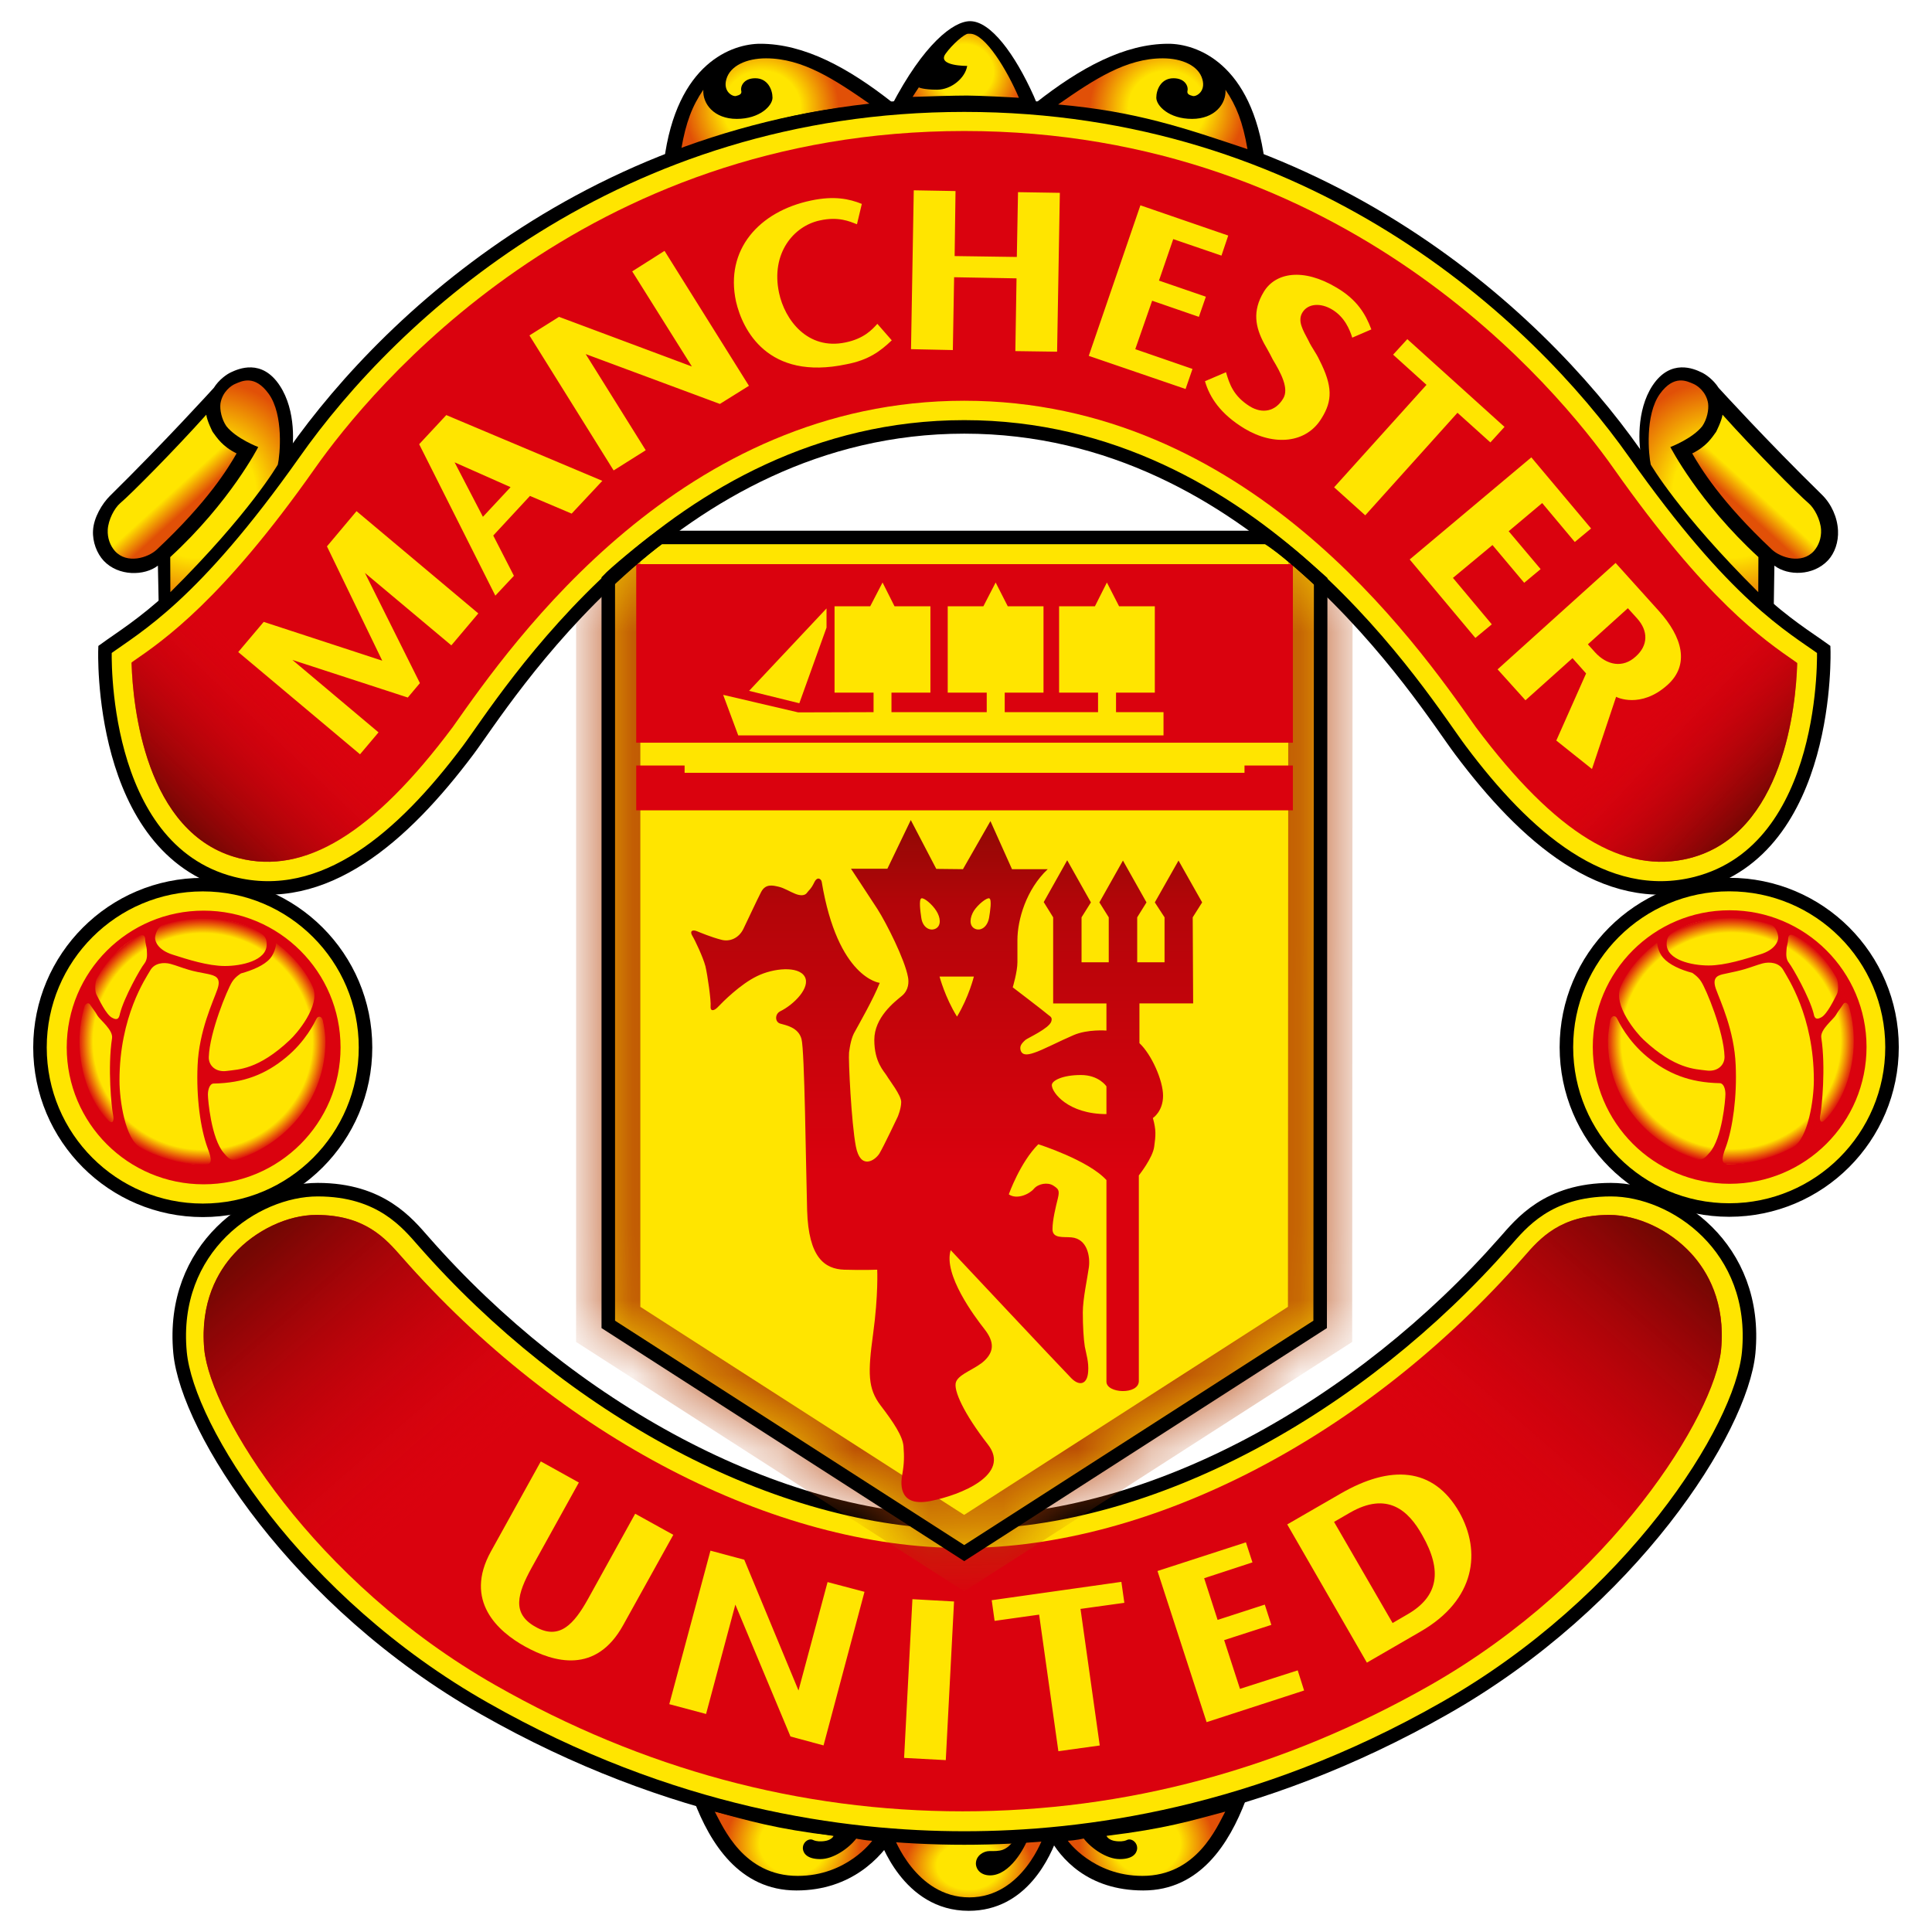 <svg width="26" height="26" viewBox="0 0 26 26" fill="none" xmlns="http://www.w3.org/2000/svg">
<path d="M14.243 24.685C14.142 24.983 13.818 25.715 13.036 25.715C12.146 25.715 11.837 24.752 11.822 24.711L11.796 24.62C11.796 24.62 12.562 24.684 12.985 24.684C13.406 24.684 14.127 24.642 14.244 24.62L14.243 24.685Z" fill="black"/>
<path d="M16.58 24.21L16.762 24.233C16.544 24.803 16.153 25.441 15.386 25.441C14.638 25.441 14.27 25.008 14.115 24.718L13.984 24.639C13.984 24.639 15.273 24.597 16.58 24.21Z" fill="black"/>
<path d="M9.521 24.21L9.339 24.233C9.556 24.803 9.949 25.441 10.718 25.441C11.462 25.441 11.863 24.985 12.028 24.718L12.116 24.639C12.116 24.639 10.83 24.597 9.521 24.21Z" fill="black"/>
<path d="M13.66 24.746C13.539 24.919 13.457 24.911 13.314 24.911C13.239 24.911 13.133 24.97 13.133 25.081C13.137 25.168 13.208 25.238 13.324 25.238C13.589 25.238 13.791 24.871 13.845 24.715C13.845 24.715 14 24.708 14.046 24.704C14.046 24.704 13.768 25.534 13.045 25.534C12.322 25.534 12.026 24.714 12.026 24.714C12.026 24.714 12.636 24.751 12.984 24.751C13.333 24.751 13.555 24.747 13.66 24.746Z" fill="url(#paint0_radial_585_2294)"/>
<path d="M9.619 24.38C10.089 24.505 10.425 24.61 11.218 24.706C11.218 24.706 11.192 24.786 11.02 24.78C10.954 24.775 10.945 24.759 10.922 24.755C10.871 24.746 10.798 24.797 10.805 24.883C10.813 24.944 10.864 25.019 11.04 25.019C11.215 25.019 11.42 24.876 11.524 24.742C11.524 24.742 11.629 24.767 11.738 24.772C11.738 24.772 11.399 25.245 10.735 25.245C10.004 25.245 9.732 24.589 9.619 24.38Z" fill="url(#paint1_radial_585_2294)"/>
<path d="M12.977 20.489C15.499 20.489 18.293 18.941 20.255 16.709C20.468 16.468 20.826 16.01 21.678 16.01C22.531 16.01 23.666 16.788 23.533 18.203C23.434 19.234 21.96 21.56 19.437 22.991C16.915 24.427 14.591 24.735 12.977 24.735C11.362 24.735 9.04 24.427 6.517 22.991C3.994 21.56 2.521 19.234 2.423 18.203C2.29 16.788 3.425 16.01 4.276 16.01C5.13 16.01 5.489 16.468 5.702 16.709C7.661 18.941 10.456 20.489 12.977 20.489Z" fill="#FFE500" stroke="black" stroke-width="0.182" stroke-miterlimit="3.863"/>
<path d="M12.956 20.832C10.418 20.832 7.53 19.335 5.404 16.913C5.187 16.666 4.912 16.35 4.256 16.35C3.873 16.35 3.439 16.555 3.151 16.872C2.934 17.108 2.691 17.523 2.749 18.16C2.833 19.03 4.212 21.282 6.67 22.68C8.65 23.807 10.765 24.376 12.956 24.376C15.148 24.376 17.263 23.807 19.244 22.68C21.7 21.282 23.081 19.03 23.162 18.16C23.223 17.523 22.978 17.108 22.764 16.872C22.475 16.555 22.04 16.35 21.658 16.35C21 16.35 20.724 16.666 20.51 16.913C18.384 19.335 15.493 20.832 12.956 20.832Z" fill="#DA020E"/>
<path d="M23.87 8.2L23.879 7.612C24.061 7.751 24.401 7.753 24.601 7.54C24.691 7.443 24.743 7.294 24.735 7.139C24.727 6.965 24.648 6.784 24.518 6.657C23.782 5.938 23.128 5.219 23.128 5.219C23.06 5.112 22.954 5.035 22.893 5.009C22.803 4.966 22.483 4.819 22.238 5.19C22.018 5.526 22.051 6 22.093 6.173L22.784 7.114C23.02 7.414 23.686 8.051 23.87 8.2Z" fill="black"/>
<path d="M9.117 2.102C9.986 1.81 10.78 1.568 11.851 1.474L12.014 1.383C11.416 0.911 10.822 0.589 10.231 0.589C9.859 0.589 9.104 0.842 8.936 2.174L9.117 2.102Z" fill="black"/>
<path d="M16.837 2.102C15.968 1.81 15.174 1.568 14.104 1.474L13.94 1.383C14.54 0.911 15.132 0.589 15.724 0.589C16.096 0.589 16.848 0.842 17.02 2.174L16.837 2.102Z" fill="black"/>
<path d="M11.994 1.43C12.431 0.589 12.831 0.285 13.055 0.285C13.331 0.285 13.656 0.724 13.912 1.293L13.966 1.422L13.741 1.404C13.594 1.377 13.174 1.371 13.014 1.371C12.849 1.371 12.495 1.371 12.281 1.391L11.994 1.43Z" fill="black"/>
<path d="M8.548 20.371L7.915 21.515C7.724 21.859 7.527 22.078 7.204 21.892C6.886 21.713 6.96 21.452 7.155 21.097L7.79 19.951L7.278 19.667L6.607 20.878C6.238 21.544 6.702 21.957 7.066 22.158C7.455 22.373 8.02 22.533 8.386 21.871L9.061 20.655L8.548 20.371ZM16.687 22.728L16.474 22.072L17.109 21.867L17.021 21.594L16.386 21.8L16.205 21.239L16.855 21.026L16.767 20.756L15.577 21.142L16.238 23.176L17.55 22.75L17.464 22.479L16.687 22.728ZM18.047 20.097L17.323 20.515L18.395 22.375L19.117 21.957C19.863 21.527 19.933 20.876 19.64 20.353C19.286 19.733 18.703 19.719 18.047 20.097ZM19.142 20.663C19.413 21.139 19.358 21.486 18.94 21.726L18.741 21.842L17.953 20.481L18.167 20.357C18.67 20.068 18.955 20.325 19.142 20.663ZM13.346 21.535L13.385 21.813L13.984 21.729L14.243 23.567L14.8 23.49L14.541 21.652L15.131 21.57L15.091 21.288L13.346 21.535ZM12.839 21.552L12.279 21.521L12.167 23.657L12.728 23.687L12.839 21.552ZM11.137 21.291L10.746 22.75L10.016 20.99L9.561 20.868L9.007 22.934L9.502 23.066L9.896 21.594L10.638 23.369L11.083 23.489L11.634 21.422L11.137 21.291Z" fill="#FFE500"/>
<path d="M8.186 7.805V17.823L12.976 20.901L17.766 17.823L17.773 7.82C17.619 7.685 17.301 7.388 17.051 7.233H8.878C8.671 7.378 8.257 7.728 8.186 7.805Z" fill="#FFE500"/>
<mask id="mask0_585_2294" style="mask-type:luminance" maskUnits="userSpaceOnUse" x="8" y="7" width="10" height="14">
<path d="M8.185 7.805V17.823L12.975 20.901L17.765 17.823L17.772 7.82C17.619 7.685 17.3 7.388 17.05 7.233H8.877C8.671 7.378 8.256 7.728 8.185 7.805Z" fill="white"/>
</mask>
<g mask="url(#mask0_585_2294)">
<g filter="url(#filter0_f_585_2294)">
<path d="M8.185 3.735L8.185 7.805V17.823L12.975 20.901L17.765 17.823L17.772 3.751" stroke="#B54005" stroke-width="0.865" stroke-miterlimit="3.863"/>
</g>
</g>
<path d="M14.89 14.993V14.62C14.89 14.62 14.791 14.467 14.546 14.467C14.302 14.467 14.155 14.541 14.155 14.603C14.155 14.703 14.374 14.993 14.89 14.993ZM12.959 11.697L13.329 11.05L13.619 11.697H14.1C13.811 11.968 13.692 12.378 13.692 12.652V12.95C13.692 13.077 13.629 13.287 13.629 13.287C13.629 13.287 14.046 13.605 14.11 13.66C14.137 13.681 14.166 13.694 14.147 13.749C14.114 13.842 13.83 13.97 13.801 13.994C13.737 14.051 13.72 14.085 13.737 14.141C13.758 14.195 13.811 14.205 13.919 14.167C14.029 14.132 14.256 14.012 14.446 13.931C14.636 13.848 14.89 13.869 14.89 13.869V13.504H14.173V12.345L14.046 12.14L14.362 11.577L14.681 12.144L14.555 12.345V12.95H14.921V12.345L14.795 12.144L15.112 11.581L15.429 12.144L15.304 12.345V12.95H15.672V12.345L15.541 12.144L15.86 11.581L16.178 12.144L16.051 12.345L16.057 13.503H15.334V14.038C15.498 14.192 15.652 14.541 15.652 14.746C15.652 14.957 15.515 15.046 15.515 15.046C15.561 15.211 15.553 15.28 15.533 15.429C15.515 15.581 15.326 15.818 15.326 15.818V18.585C15.326 18.773 14.89 18.755 14.89 18.594V15.881C14.644 15.611 13.973 15.399 13.973 15.399C13.727 15.645 13.576 16.073 13.576 16.073C13.683 16.147 13.849 16.073 13.912 16C13.973 15.927 14.1 15.908 14.173 15.954C14.244 16 14.262 16.017 14.237 16.124C14.209 16.237 14.164 16.416 14.164 16.542C14.164 16.671 14.309 16.642 14.418 16.652C14.636 16.671 14.672 16.915 14.654 17.052C14.636 17.189 14.572 17.479 14.572 17.66C14.572 17.839 14.582 18.02 14.599 18.123C14.618 18.222 14.654 18.331 14.644 18.459C14.633 18.631 14.527 18.658 14.418 18.548C14.309 18.439 12.794 16.824 12.794 16.824C12.693 17.152 13.112 17.713 13.248 17.886C13.384 18.059 13.375 18.186 13.256 18.304C13.139 18.421 12.912 18.484 12.867 18.594C12.821 18.701 12.976 19.03 13.294 19.438C13.612 19.845 12.93 20.119 12.523 20.2C12.113 20.281 12.113 20 12.142 19.845C12.169 19.693 12.169 19.6 12.159 19.466C12.15 19.329 12.024 19.14 11.85 18.913C11.678 18.685 11.678 18.478 11.75 17.95C11.822 17.423 11.805 17.087 11.805 17.087C11.805 17.087 11.624 17.095 11.36 17.087C11.098 17.077 10.881 16.925 10.862 16.289C10.844 15.655 10.829 14.141 10.786 13.982C10.744 13.825 10.574 13.797 10.503 13.776C10.428 13.757 10.425 13.65 10.497 13.611C10.686 13.519 10.913 13.287 10.829 13.142C10.744 12.997 10.41 13.027 10.187 13.137C9.963 13.245 9.727 13.483 9.666 13.547C9.608 13.611 9.557 13.611 9.563 13.543C9.571 13.468 9.522 13.122 9.493 13.002C9.461 12.881 9.353 12.652 9.316 12.592C9.28 12.531 9.316 12.507 9.377 12.531C9.436 12.555 9.571 12.611 9.697 12.644C9.824 12.683 9.946 12.62 10.004 12.501C10.064 12.378 10.183 12.12 10.243 12.004C10.303 11.89 10.399 11.915 10.478 11.933C10.556 11.951 10.629 12 10.701 12.028C10.773 12.058 10.833 12.053 10.859 12.016C10.883 11.981 10.913 11.968 10.957 11.877C10.999 11.787 11.052 11.83 11.058 11.866C11.275 13.168 11.839 13.227 11.839 13.227C11.754 13.444 11.555 13.79 11.508 13.877C11.457 13.959 11.438 14.075 11.426 14.165C11.416 14.255 11.457 15.114 11.518 15.429C11.579 15.745 11.771 15.622 11.834 15.525C11.892 15.429 12.081 15.029 12.081 15.029C12.081 15.029 12.128 14.92 12.128 14.83C12.128 14.739 11.971 14.541 11.935 14.479C11.898 14.417 11.766 14.297 11.766 13.994C11.766 13.692 12.038 13.483 12.136 13.403C12.232 13.324 12.232 13.214 12.219 13.148C12.177 12.914 11.929 12.423 11.809 12.235C11.687 12.047 11.452 11.691 11.452 11.691H11.942L12.257 11.036L12.6 11.693L12.959 11.697ZM12.879 13.681C13.039 13.417 13.106 13.142 13.106 13.142H12.644C12.644 13.142 12.718 13.423 12.879 13.681ZM12.398 12.349C12.416 12.484 12.517 12.536 12.594 12.496C12.67 12.454 12.657 12.345 12.6 12.257C12.546 12.171 12.434 12.076 12.399 12.09C12.364 12.105 12.386 12.269 12.398 12.349ZM13.314 12.09C13.281 12.076 13.162 12.171 13.106 12.257C13.052 12.345 13.038 12.454 13.115 12.496C13.19 12.536 13.287 12.483 13.311 12.349C13.324 12.269 13.35 12.105 13.314 12.09Z" fill="url(#paint2_linear_585_2294)"/>
<path d="M8.562 10.302V10.905H17.399V10.302H16.748V10.4H9.213V10.302H8.562Z" fill="#DA020E"/>
<path d="M8.562 7.592H17.399V9.995H8.562V7.592Z" fill="#DA020E"/>
<path d="M10.081 9.297L10.757 9.464L11.123 8.446V8.188L10.081 9.297ZM15.658 9.897V9.584H15.019V9.321H15.541V8.159H15.06L14.896 7.839L14.735 8.159H14.253V9.321H14.777V9.584H13.521V9.321H14.043V8.159H13.562L13.399 7.839L13.234 8.159H12.754V9.321H13.279V9.584H11.997V9.321H12.521V8.159H12.038L11.877 7.839L11.711 8.159H11.231V9.321H11.756V9.584L10.742 9.587L9.732 9.351L9.935 9.897L15.658 9.897Z" fill="#FFE500"/>
<path d="M9.168 2.007C10.021 1.721 10.666 1.499 11.716 1.406C11.232 1.069 10.802 0.785 10.308 0.785C10.048 0.785 9.826 0.884 9.775 1.066C9.727 1.231 9.858 1.303 9.904 1.292C9.952 1.28 9.987 1.265 9.975 1.22C9.963 1.173 9.999 1.053 10.164 1.053C10.332 1.053 10.396 1.208 10.396 1.315C10.396 1.422 10.226 1.6 9.915 1.6C9.609 1.6 9.453 1.397 9.465 1.208C9.317 1.424 9.231 1.642 9.168 2.007Z" fill="url(#paint3_radial_585_2294)"/>
<path d="M3.223 7.114L3.915 6.173C3.955 6 3.987 5.527 3.766 5.191C3.523 4.819 3.204 4.966 3.111 5.009C3.052 5.035 2.944 5.112 2.878 5.219C2.878 5.219 2.212 5.953 1.479 6.674C1.375 6.777 1.261 6.965 1.252 7.139C1.243 7.294 1.305 7.449 1.395 7.546C1.595 7.759 1.946 7.751 2.125 7.612L2.137 8.2C2.322 8.052 2.987 7.414 3.223 7.114Z" fill="black"/>
<path d="M12.977 5.745C16.921 5.745 19.165 9.447 19.655 10.097C20.525 11.258 21.59 12.201 22.825 11.889C24.638 11.426 24.543 8.74 24.543 8.74C24.106 8.425 23.36 8.028 22.001 6.102C20.67 4.213 17.658 1.415 12.977 1.415C8.294 1.415 5.283 4.213 3.955 6.102C2.594 8.028 1.846 8.425 1.413 8.74C1.413 8.74 1.315 11.426 3.13 11.889C4.363 12.201 5.428 11.258 6.299 10.097C6.787 9.447 9.033 5.745 12.977 5.745Z" fill="#FFE500" stroke="black" stroke-width="0.182" stroke-miterlimit="3.863"/>
<path d="M12.976 5.393C16.779 5.393 19.041 8.619 19.859 9.783C20.941 11.228 21.858 11.773 22.738 11.549C24.01 11.225 24.168 9.474 24.185 8.944V8.923L24.171 8.912C23.723 8.601 22.972 8.086 21.715 6.303C20.965 5.239 18.117 1.763 12.976 1.763C7.838 1.763 4.987 5.239 4.238 6.303C2.991 8.075 2.206 8.615 1.786 8.903L1.769 8.918L1.771 8.936C1.788 9.467 1.946 11.228 3.215 11.549C4.097 11.773 5.015 11.228 6.094 9.783C6.912 8.619 9.175 5.393 12.976 5.393Z" fill="#DA020E"/>
<path d="M10.912 2.699C10.214 2.846 9.754 3.361 9.905 4.058C9.992 4.435 10.329 5.128 11.392 4.902C11.687 4.846 11.846 4.728 12.001 4.58L11.807 4.358C11.734 4.439 11.625 4.557 11.38 4.608C10.866 4.717 10.56 4.301 10.484 3.941C10.371 3.409 10.681 3.042 11.031 2.967C11.281 2.911 11.433 2.979 11.529 3.017H11.533L11.598 2.744C11.429 2.676 11.226 2.632 10.912 2.699ZM16.747 5.767C17.146 6.007 17.582 5.966 17.785 5.629C17.933 5.393 17.935 5.197 17.757 4.847C17.711 4.747 17.651 4.676 17.61 4.586C17.532 4.439 17.459 4.319 17.527 4.206C17.602 4.082 17.775 4.072 17.931 4.168C18.095 4.268 18.163 4.432 18.198 4.544L18.455 4.433C18.376 4.221 18.259 4.032 17.991 3.873C17.534 3.598 17.162 3.67 17.007 3.928C16.85 4.188 16.895 4.404 17.013 4.625C17.013 4.625 17.086 4.751 17.128 4.837C17.232 5.01 17.353 5.228 17.268 5.364C17.166 5.536 16.989 5.574 16.817 5.467C16.597 5.328 16.545 5.166 16.499 5.009L16.216 5.13C16.278 5.347 16.425 5.572 16.747 5.767ZM13.7 2.586L13.684 3.458L12.847 3.446L12.859 2.571L12.297 2.561L12.26 4.699L12.823 4.711L12.84 3.731L13.68 3.746L13.664 4.725L14.226 4.733L14.263 2.595L13.7 2.586ZM21.749 9.377C21.753 9.382 22.078 9.543 22.44 9.218C22.743 8.946 22.641 8.573 22.325 8.223L21.742 7.576L20.154 9.008L20.529 9.424L21.162 8.857L21.345 9.063L20.944 9.966L21.424 10.349L21.749 9.377ZM22.032 8.323C22.181 8.489 22.184 8.685 22.011 8.837C21.842 8.992 21.627 8.957 21.464 8.777L21.369 8.671L21.907 8.185L22.032 8.323ZM19.553 7.777L20.085 7.335L20.512 7.843L20.733 7.659L20.303 7.149L20.754 6.77L21.193 7.294L21.412 7.112L20.608 6.155L18.971 7.529L19.855 8.585L20.076 8.402L19.553 7.777ZM18.939 4.564L18.748 4.773L19.197 5.179L17.954 6.558L18.373 6.935L19.614 5.555L20.057 5.954L20.247 5.745L18.939 4.564ZM15.278 4.699L15.505 4.047L16.134 4.264L16.228 3.993L15.597 3.776L15.789 3.218L16.438 3.44L16.529 3.17L15.347 2.763L14.652 4.789L15.955 5.235L16.048 4.965L15.278 4.699ZM8.508 3.652L9.311 4.932L7.523 4.264L7.125 4.514L8.258 6.331L8.69 6.059L7.882 4.765L9.688 5.436L10.079 5.192L8.943 3.376L8.508 3.652ZM6.006 5.586L5.641 5.978L6.666 8.016L6.916 7.749L6.638 7.207L7.132 6.674L7.693 6.912L8.106 6.471L6.006 5.586ZM6.871 6.556L6.499 6.955L6.118 6.222L6.871 6.556ZM4.798 6.879L4.4 7.353L5.144 8.891L3.549 8.369L3.206 8.775L4.845 10.151L5.094 9.856L3.935 8.881L5.488 9.387L5.651 9.193L4.911 7.71L6.074 8.685L6.437 8.255L4.798 6.879Z" fill="#FFE500"/>
<path d="M2.293 7.969L2.291 7.497C3.096 6.758 3.475 6.016 3.475 6.016C3.475 6.016 3.18 5.904 3.047 5.736C2.982 5.642 2.956 5.514 2.967 5.429C2.993 5.268 3.118 5.186 3.161 5.168C3.254 5.128 3.426 5.037 3.617 5.301C3.821 5.586 3.767 6.127 3.739 6.252C3.739 6.252 3.364 6.905 2.293 7.969Z" fill="url(#paint4_radial_585_2294)"/>
<path d="M3.184 6.102C3.076 6.291 2.802 6.748 2.109 7.397C1.994 7.505 1.708 7.597 1.545 7.414C1.484 7.343 1.444 7.244 1.45 7.128C1.458 6.995 1.538 6.84 1.618 6.771C1.758 6.654 2.353 6.053 2.776 5.581C2.787 5.667 2.861 5.811 2.861 5.811C2.92 5.891 2.991 6.007 3.184 6.102Z" fill="url(#paint5_linear_585_2294)"/>
<path d="M12.956 20.832C10.418 20.832 7.53 19.335 5.404 16.913C5.187 16.666 4.912 16.35 4.256 16.35C3.873 16.35 3.439 16.555 3.151 16.872C2.934 17.108 2.691 17.523 2.749 18.16C2.833 19.03 4.212 21.282 6.67 22.68C8.65 23.807 10.765 24.376 12.956 24.376" fill="url(#paint6_linear_585_2294)"/>
<path d="M12.955 20.832C15.493 20.832 18.38 19.335 20.507 16.913C20.723 16.666 20.999 16.35 21.655 16.35C22.038 16.35 22.472 16.555 22.76 16.872C22.977 17.108 23.22 17.523 23.162 18.16C23.077 19.03 21.698 21.282 19.241 22.68C17.26 23.807 15.145 24.376 12.955 24.376" fill="url(#paint7_linear_585_2294)"/>
<path d="M19.859 9.783C20.942 11.228 21.858 11.773 22.738 11.549C24.011 11.225 24.169 9.474 24.186 8.944V8.923L24.172 8.912C23.723 8.601 22.973 8.086 21.715 6.303" fill="url(#paint8_linear_585_2294)"/>
<path d="M6.097 9.783C5.015 11.228 4.098 11.773 3.218 11.549C1.946 11.225 1.788 9.474 1.771 8.944V8.923L1.785 8.912C2.233 8.601 2.984 8.086 4.241 6.303" fill="url(#paint9_linear_585_2294)"/>
<path d="M16.788 2.007C15.935 1.721 15.291 1.499 14.24 1.406C14.724 1.069 15.154 0.785 15.648 0.785C15.908 0.785 16.13 0.884 16.181 1.066C16.229 1.231 16.099 1.303 16.053 1.292C16.004 1.28 15.97 1.265 15.981 1.22C15.994 1.173 15.957 1.053 15.792 1.053C15.624 1.053 15.561 1.208 15.561 1.315C15.561 1.422 15.73 1.6 16.042 1.6C16.347 1.6 16.504 1.397 16.492 1.208C16.639 1.424 16.725 1.642 16.788 2.007Z" fill="url(#paint10_radial_585_2294)"/>
<path d="M13.016 0.887C12.99 1.05 12.802 1.207 12.612 1.207C12.422 1.207 12.365 1.176 12.365 1.176C12.336 1.221 12.311 1.255 12.281 1.304C12.454 1.297 12.853 1.286 13.014 1.286C13.173 1.286 13.617 1.309 13.712 1.316C13.558 0.954 13.261 0.454 13.055 0.454C13.048 0.454 13.039 0.454 13.028 0.454C12.98 0.454 12.814 0.598 12.724 0.725C12.607 0.891 13.016 0.887 13.016 0.887Z" fill="url(#paint11_radial_585_2294)"/>
<path d="M23.662 7.969L23.664 7.497C22.859 6.758 22.479 6.016 22.479 6.016C22.479 6.016 22.775 5.904 22.908 5.736C22.973 5.642 22.998 5.514 22.987 5.429C22.962 5.268 22.836 5.186 22.794 5.168C22.701 5.128 22.529 5.037 22.338 5.301C22.134 5.586 22.187 6.127 22.215 6.252C22.215 6.252 22.591 6.905 23.662 7.969Z" fill="url(#paint12_radial_585_2294)"/>
<path d="M22.773 6.102C22.881 6.291 23.155 6.748 23.847 7.397C23.962 7.505 24.249 7.597 24.412 7.414C24.473 7.343 24.513 7.244 24.507 7.128C24.499 6.995 24.419 6.84 24.338 6.771C24.199 6.654 23.604 6.053 23.181 5.581C23.169 5.667 23.095 5.811 23.095 5.811C23.037 5.891 22.966 6.007 22.773 6.102Z" fill="url(#paint13_linear_585_2294)"/>
<path d="M8.186 7.805V17.823L12.976 20.901L17.766 17.823L17.773 7.82C17.619 7.685 17.301 7.388 17.051 7.233H8.878C8.671 7.378 8.257 7.728 8.186 7.805Z" stroke="black" stroke-width="0.182" stroke-miterlimit="3.863"/>
<path d="M16.489 24.38C16.019 24.505 15.683 24.61 14.891 24.706C14.891 24.706 14.916 24.786 15.088 24.78C15.154 24.775 15.163 24.759 15.186 24.755C15.237 24.746 15.31 24.797 15.303 24.883C15.295 24.944 15.244 25.019 15.069 25.019C14.893 25.019 14.688 24.876 14.584 24.742C14.584 24.742 14.479 24.767 14.37 24.772C14.37 24.772 14.709 25.245 15.374 25.245C16.104 25.245 16.376 24.589 16.489 24.38Z" fill="url(#paint14_radial_585_2294)"/>
<path d="M0.538 14.096C0.538 12.887 1.519 11.905 2.729 11.905C3.939 11.905 4.919 12.887 4.919 14.096C4.919 15.307 3.939 16.288 2.729 16.288C1.519 16.288 0.538 15.307 0.538 14.096Z" fill="#FFE500" stroke="black" stroke-width="0.182" stroke-miterlimit="3.863"/>
<path d="M1.04 14.015C1.04 13.098 1.796 12.353 2.729 12.353C3.663 12.353 4.418 13.098 4.418 14.015C4.418 14.933 3.663 15.676 2.729 15.676C1.796 15.676 1.04 14.933 1.04 14.015Z" fill="url(#paint15_radial_585_2294)"/>
<path d="M3.194 15.602C3.098 15.633 3.056 15.566 3.012 15.517C2.842 15.321 2.798 14.799 2.798 14.73C2.798 14.661 2.824 14.584 2.872 14.582C3.284 14.575 3.577 14.455 3.847 14.232C4.116 14.011 4.233 13.759 4.257 13.714C4.28 13.664 4.336 13.673 4.346 13.742C4.358 13.8 4.379 13.904 4.379 14.016C4.379 14.768 3.872 15.383 3.194 15.602ZM2.76 15.67C2.748 15.67 2.735 15.672 2.724 15.672C2.421 15.672 2.087 15.556 1.89 15.444C1.685 15.332 1.608 14.807 1.608 14.541C1.608 13.677 1.963 13.162 2.021 13.061C2.077 12.958 2.204 12.947 2.296 12.972C2.393 13 2.427 13.017 2.537 13.05C2.595 13.069 2.712 13.092 2.8 13.108C2.888 13.129 2.983 13.148 2.926 13.312C2.87 13.476 2.678 13.871 2.659 14.34C2.64 14.764 2.697 15.185 2.792 15.444C2.855 15.611 2.855 15.674 2.76 15.67ZM1.508 13.696C1.427 13.654 1.33 13.445 1.298 13.384C1.275 13.34 1.275 13.215 1.307 13.162C1.442 12.925 1.634 12.706 1.881 12.591C1.912 12.578 1.954 12.576 1.954 12.648C1.954 12.687 1.975 12.748 1.976 12.786C1.976 12.825 1.992 12.904 1.943 12.967C1.891 13.03 1.67 13.422 1.614 13.642C1.604 13.691 1.589 13.742 1.508 13.696ZM1.463 15.084C1.233 14.858 1.07 14.448 1.07 14.016C1.07 13.848 1.095 13.688 1.139 13.535C1.139 13.535 1.18 13.467 1.216 13.525C1.243 13.568 1.281 13.611 1.312 13.668C1.346 13.725 1.523 13.86 1.508 13.97C1.446 14.373 1.502 14.91 1.521 15.001C1.538 15.09 1.514 15.128 1.463 15.084ZM2.186 12.45C2.356 12.394 2.537 12.363 2.724 12.363C3.008 12.363 3.283 12.414 3.513 12.561C3.572 12.599 3.589 12.644 3.589 12.711C3.589 12.928 3.25 13 3.026 13C2.8 13 2.522 12.911 2.326 12.848C2.13 12.787 2.087 12.674 2.087 12.622C2.087 12.573 2.126 12.47 2.186 12.45ZM3.717 12.691C3.747 12.716 3.827 12.781 3.827 12.781C3.985 12.925 4.128 13.089 4.211 13.287C4.314 13.535 3.993 13.912 3.898 13.998C3.473 14.398 3.206 14.391 3.055 14.412C2.904 14.434 2.806 14.34 2.81 14.226C2.82 13.894 3.057 13.32 3.124 13.213C3.168 13.143 3.243 13.1 3.243 13.1C3.401 13.056 3.555 12.991 3.634 12.9C3.712 12.808 3.717 12.691 3.717 12.691ZM2.74 12.255C1.723 12.255 0.898 13.079 0.898 14.096C0.898 15.114 1.723 15.938 2.74 15.938C3.757 15.938 4.583 15.114 4.583 14.096C4.583 13.079 3.757 12.255 2.74 12.255Z" fill="#DA020E"/>
<path d="M21.08 14.092C21.08 12.883 22.061 11.904 23.271 11.904C24.482 11.904 25.462 12.883 25.462 14.092C25.462 15.303 24.482 16.284 23.271 16.284C22.061 16.284 21.08 15.303 21.08 14.092Z" fill="#FFE500" stroke="black" stroke-width="0.182" stroke-miterlimit="3.863"/>
<path d="M24.554 15.076C24.506 15.124 24.479 15.083 24.499 14.994C24.516 14.906 24.572 14.367 24.51 13.963C24.494 13.854 24.673 13.719 24.706 13.661C24.738 13.605 24.776 13.561 24.802 13.519C24.839 13.46 24.877 13.527 24.877 13.527C24.924 13.681 24.947 13.842 24.947 14.009C24.947 14.442 24.782 14.851 24.554 15.076ZM24.406 13.636C24.349 13.417 24.126 13.023 24.076 12.96C24.026 12.9 24.041 12.819 24.042 12.781C24.042 12.742 24.064 12.681 24.064 12.641C24.064 12.571 24.106 12.573 24.136 12.586C24.385 12.7 24.576 12.916 24.712 13.155C24.742 13.21 24.743 13.334 24.721 13.377C24.689 13.438 24.592 13.646 24.51 13.691C24.427 13.736 24.415 13.683 24.406 13.636ZM24.129 15.438C23.931 15.548 23.598 15.665 23.293 15.665H23.258C23.164 15.668 23.162 15.602 23.226 15.436C23.319 15.179 23.377 14.756 23.358 14.333C23.339 13.863 23.15 13.472 23.091 13.306C23.034 13.142 23.129 13.122 23.218 13.104C23.306 13.086 23.423 13.06 23.481 13.042C23.59 13.009 23.625 12.992 23.721 12.965C23.815 12.941 23.941 12.953 23.998 13.053C24.055 13.155 24.41 13.673 24.41 14.536C24.41 14.8 24.332 15.325 24.129 15.438ZM22.825 15.595C22.145 15.375 21.639 14.761 21.639 14.009C21.639 13.898 21.661 13.796 21.669 13.736C21.683 13.667 21.735 13.655 21.761 13.706C21.785 13.752 21.903 14.005 22.17 14.225C22.442 14.447 22.733 14.569 23.146 14.577C23.196 14.58 23.22 14.654 23.22 14.724C23.22 14.795 23.177 15.316 23.008 15.511C22.962 15.56 22.919 15.629 22.825 15.595ZM21.809 13.281C21.89 13.084 22.033 12.916 22.191 12.775C22.191 12.775 22.27 12.709 22.3 12.686C22.3 12.686 22.306 12.804 22.385 12.892C22.463 12.981 22.615 13.051 22.773 13.092C22.773 13.092 22.848 13.138 22.892 13.207C22.962 13.312 23.198 13.884 23.208 14.219C23.211 14.333 23.114 14.428 22.962 14.406C22.811 14.386 22.545 14.39 22.119 13.993C22.026 13.906 21.704 13.53 21.809 13.281ZM22.504 12.555C22.737 12.407 23.009 12.356 23.293 12.356C23.481 12.356 23.66 12.388 23.831 12.444C23.894 12.463 23.931 12.565 23.931 12.616C23.931 12.666 23.89 12.781 23.692 12.842C23.496 12.903 23.219 12.993 22.994 12.993C22.767 12.993 22.429 12.919 22.429 12.704C22.429 12.639 22.446 12.591 22.504 12.555ZM23.276 12.25C22.259 12.25 21.435 13.075 21.435 14.089C21.435 15.11 22.259 15.931 23.276 15.931C24.294 15.931 25.119 15.11 25.119 14.089C25.119 13.075 24.294 12.25 23.276 12.25Z" fill="#DA020E"/>
<path d="M21.606 14.007C21.606 13.09 22.363 12.345 23.296 12.345C24.229 12.345 24.985 13.09 24.985 14.007C24.985 14.925 24.229 15.668 23.296 15.668C22.363 15.668 21.606 14.925 21.606 14.007Z" fill="url(#paint16_radial_585_2294)"/>
<defs>
<filter id="filter0_f_585_2294" x="7.217" y="3.2" width="11.523" height="18.75" filterUnits="userSpaceOnUse" color-interpolation-filters="sRGB">
<feFlood flood-opacity="0" result="BackgroundImageFix"/>
<feBlend mode="normal" in="SourceGraphic" in2="BackgroundImageFix" result="shape"/>
<feGaussianBlur stdDeviation="0.268" result="effect1_foregroundBlur_585_2294"/>
</filter>
<radialGradient id="paint0_radial_585_2294" cx="0" cy="0" r="1" gradientUnits="userSpaceOnUse" gradientTransform="translate(13.036 25.108) scale(0.858 0.638)">
<stop stop-color="#FFE500"/>
<stop offset="0.5" stop-color="#FFE500"/>
<stop offset="1" stop-color="#E15007"/>
</radialGradient>
<radialGradient id="paint1_radial_585_2294" cx="0" cy="0" r="1" gradientUnits="userSpaceOnUse" gradientTransform="translate(10.679 24.812) scale(0.908 0.816)">
<stop stop-color="#FFE500"/>
<stop offset="0.5" stop-color="#FFE500"/>
<stop offset="1" stop-color="#E15007"/>
</radialGradient>
<linearGradient id="paint2_linear_585_2294" x1="12.729" y1="11.005" x2="12.729" y2="15.77" gradientUnits="userSpaceOnUse">
<stop stop-color="#8F0904"/>
<stop offset="0.25" stop-color="#B40509"/>
<stop offset="1" stop-color="#DA020E"/>
</linearGradient>
<radialGradient id="paint3_radial_585_2294" cx="0" cy="0" r="1" gradientUnits="userSpaceOnUse" gradientTransform="translate(10.251 1.449) scale(1.038 0.988)">
<stop stop-color="#FFE500"/>
<stop offset="0.5" stop-color="#FFE500"/>
<stop offset="1" stop-color="#E15007"/>
</radialGradient>
<radialGradient id="paint4_radial_585_2294" cx="0" cy="0" r="1" gradientUnits="userSpaceOnUse" gradientTransform="translate(2.705 6.718) rotate(-60.273) scale(1.619 1.425)">
<stop stop-color="#FFE500"/>
<stop offset="0.5" stop-color="#FFE500"/>
<stop offset="1" stop-color="#E15007"/>
</radialGradient>
<linearGradient id="paint5_linear_585_2294" x1="2.488" y1="6.073" x2="2.881" y2="6.506" gradientUnits="userSpaceOnUse">
<stop stop-color="#FFE500"/>
<stop offset="0.5" stop-color="#FFE500"/>
<stop offset="1" stop-color="#E15007"/>
</linearGradient>
<linearGradient id="paint6_linear_585_2294" x1="3.383" y1="16.814" x2="6.102" y2="19.935" gradientUnits="userSpaceOnUse">
<stop stop-color="#740703"/>
<stop offset="1" stop-color="#DA020E" stop-opacity="0"/>
</linearGradient>
<linearGradient id="paint7_linear_585_2294" x1="22.528" y1="16.814" x2="19.809" y2="19.935" gradientUnits="userSpaceOnUse">
<stop stop-color="#740703"/>
<stop offset="1" stop-color="#DA020E" stop-opacity="0"/>
</linearGradient>
<linearGradient id="paint8_linear_585_2294" x1="23.537" y1="11.071" x2="22.066" y2="9.686" gradientUnits="userSpaceOnUse">
<stop stop-color="#740703"/>
<stop offset="1" stop-color="#DA020E" stop-opacity="0"/>
</linearGradient>
<linearGradient id="paint9_linear_585_2294" x1="2.419" y1="11.071" x2="3.977" y2="9.427" gradientUnits="userSpaceOnUse">
<stop stop-color="#740703"/>
<stop offset="1" stop-color="#DA020E" stop-opacity="0"/>
</linearGradient>
<radialGradient id="paint10_radial_585_2294" cx="0" cy="0" r="1" gradientUnits="userSpaceOnUse" gradientTransform="translate(15.706 1.449) rotate(180) scale(1.038 0.988)">
<stop stop-color="#FFE500"/>
<stop offset="0.5" stop-color="#FFE500"/>
<stop offset="1" stop-color="#E15007"/>
</radialGradient>
<radialGradient id="paint11_radial_585_2294" cx="0" cy="0" r="1" gradientUnits="userSpaceOnUse" gradientTransform="translate(12.978 0.969) scale(0.784 0.749)">
<stop stop-color="#FFE500"/>
<stop offset="0.5" stop-color="#FFE500"/>
<stop offset="1" stop-color="#E15007"/>
</radialGradient>
<radialGradient id="paint12_radial_585_2294" cx="0" cy="0" r="1" gradientUnits="userSpaceOnUse" gradientTransform="translate(23.25 6.718) rotate(-119.727) scale(1.619 1.425)">
<stop stop-color="#FFE500"/>
<stop offset="0.5" stop-color="#FFE500"/>
<stop offset="1" stop-color="#E15007"/>
</radialGradient>
<linearGradient id="paint13_linear_585_2294" x1="23.469" y1="6.073" x2="23.075" y2="6.506" gradientUnits="userSpaceOnUse">
<stop stop-color="#FFE500"/>
<stop offset="0.5" stop-color="#FFE500"/>
<stop offset="1" stop-color="#E15007"/>
</linearGradient>
<radialGradient id="paint14_radial_585_2294" cx="0" cy="0" r="1" gradientUnits="userSpaceOnUse" gradientTransform="translate(15.43 24.812) rotate(180) scale(0.908 0.816)">
<stop stop-color="#FFE500"/>
<stop offset="0.5" stop-color="#FFE500"/>
<stop offset="1" stop-color="#E15007"/>
</radialGradient>
<radialGradient id="paint15_radial_585_2294" cx="0" cy="0" r="1" gradientUnits="userSpaceOnUse" gradientTransform="translate(2.729 14.015) scale(1.689 1.662)">
<stop stop-color="#DA030E" stop-opacity="0"/>
<stop offset="0.875" stop-color="#DA020E" stop-opacity="0"/>
<stop offset="1" stop-color="#DA020E"/>
</radialGradient>
<radialGradient id="paint16_radial_585_2294" cx="0" cy="0" r="1" gradientUnits="userSpaceOnUse" gradientTransform="translate(23.296 14.007) scale(1.689 1.662)">
<stop stop-color="#DA030E" stop-opacity="0"/>
<stop offset="0.875" stop-color="#DA020E" stop-opacity="0"/>
<stop offset="1" stop-color="#DA020E"/>
</radialGradient>
</defs>
</svg>
